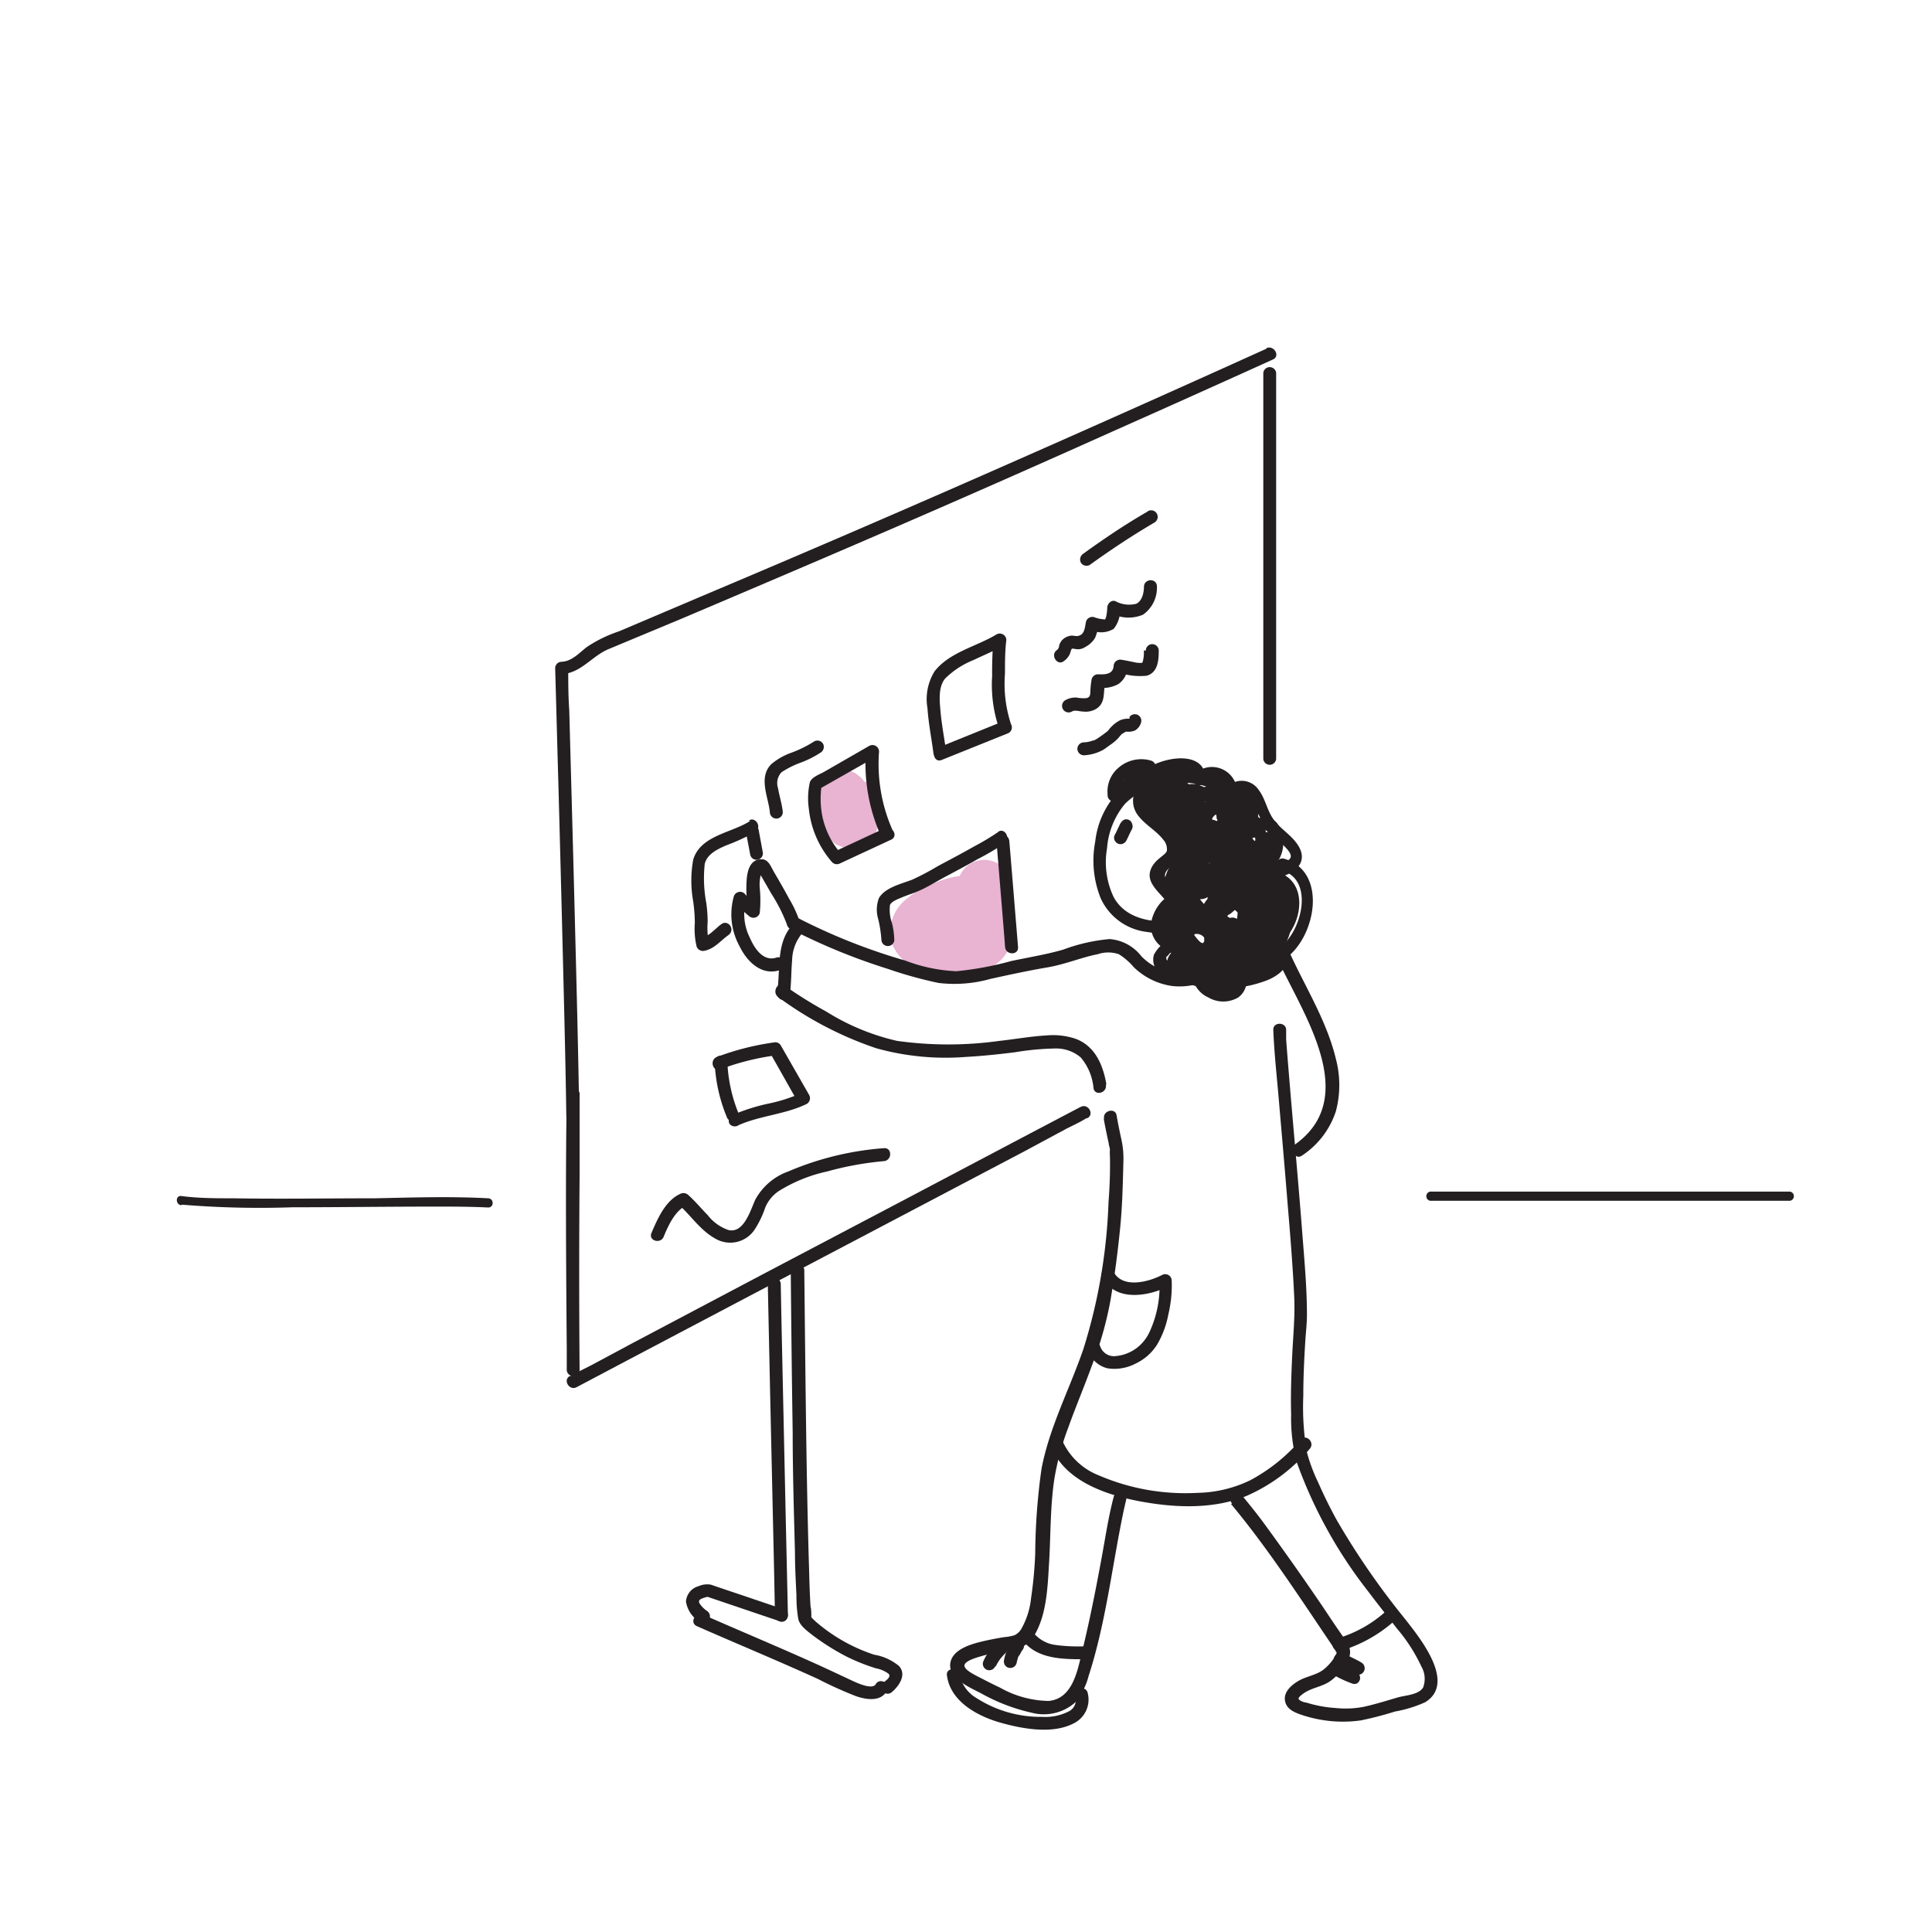 <?xml version="1.0" encoding="UTF-8"?> <svg xmlns="http://www.w3.org/2000/svg" id="Layer_1" data-name="Layer 1" viewBox="0 0 170 170"><defs><style> .cls-1 { fill: #231f20; } .cls-2 { fill: #e9b3d2; } </style></defs><path class="cls-1" d="M16,106a83.65,83.65,0,0,0,9.76.23c4.16,0,8.32-.06,12.48-.06,1.57,0,3.15,0,4.72.08.52,0,.52-.78,0-.81-3.31-.18-6.64-.07-10,0-4.14,0-8.28.07-12.43,0-1.52,0-3.07,0-4.58-.2-.52-.06-.52.75,0,.81Z"></path><path class="cls-1" d="M125.85,105.66H157.5a.41.41,0,0,0,0-.81H125.85a.41.41,0,0,0,0,.81Z"></path><g><path class="cls-2" d="M77.21,70.78a2.72,2.72,0,0,0-.7-1.69,1.88,1.88,0,0,0-.49-.36,2,2,0,0,0-.48-.48,1.85,1.85,0,0,0-.82-.43,2.73,2.73,0,0,0-1.84.24l-.48.38a2.35,2.35,0,0,0-.62,1l-.08.64A2.46,2.46,0,0,0,72,71.34a6.44,6.44,0,0,1,.42.72.43.43,0,0,1,0,0c0,.28.07.56.12.84a1.87,1.87,0,0,0,.43.81,1.82,1.82,0,0,0,.67.62l.57.24a1.74,1.74,0,0,0,1,0,1.17,1.17,0,0,0,.6-.16,1.85,1.85,0,0,0,.77-.49l.38-.49a2.4,2.4,0,0,0,.32-1.21,4.41,4.41,0,0,0-.08-1C77.19,71.17,77.2,71,77.21,70.78Z"></path><path class="cls-2" d="M89.22,80.06c-.07-.68-.17-1.35-.21-2a2.5,2.5,0,0,0-.7-1.7,2.46,2.46,0,0,0-1.69-.7,2.42,2.42,0,0,0-1.69.7,2.75,2.75,0,0,0-.49.73,3.09,3.09,0,0,0-.52.07,10.5,10.5,0,0,0-1.75.56,7.82,7.82,0,0,0-2.67,1.61,3.7,3.7,0,0,0-1.06,3.56A3.85,3.85,0,0,0,81,85.33a8.58,8.58,0,0,0,2.24.4,10,10,0,0,0,1.89,0,4.76,4.76,0,0,0,2.91-1.22,4.06,4.06,0,0,0,1.11-2.15A8.74,8.74,0,0,0,89.22,80.06Z"></path></g><path class="cls-1" d="M106.9,80c-2.51,1.31-7.31,1.9-8.91-1.07a7.19,7.19,0,0,1-.58-4.29A6.91,6.91,0,0,1,99,70.72a7.25,7.25,0,0,1,4.22-2c.72-.12.41-1.22-.3-1.09a8.44,8.44,0,0,0-4.48,2,7.57,7.57,0,0,0-2.07,4.43,8.9,8.9,0,0,0,.49,5A5.12,5.12,0,0,0,100.9,82,10.82,10.82,0,0,0,107.47,81c.65-.34.08-1.32-.57-1Z"></path><path class="cls-1" d="M103.35,68.93a6.06,6.06,0,0,1,4.21,1,6.94,6.94,0,0,1,2.16,3.39c.23.69,1.33.39,1.09-.3a8.13,8.13,0,0,0-2.62-4,7.06,7.06,0,0,0-4.84-1.18c-.72.06-.73,1.19,0,1.14Z"></path><path class="cls-1" d="M97.35,95.4c-.29-1.7-1-3.37-2.72-4a6.28,6.28,0,0,0-2.55-.29c-1.39.08-2.76.33-4.14.48a32.54,32.54,0,0,1-9,0A20.16,20.16,0,0,1,72.69,89a36.89,36.89,0,0,1-3.64-2.27c-.6-.43-1.16.56-.58,1a31.39,31.39,0,0,0,8.64,4.51A22.76,22.76,0,0,0,85,93c1.44-.08,2.88-.23,4.31-.41a24,24,0,0,1,3.48-.33,3.34,3.34,0,0,1,2.31.79,4.83,4.83,0,0,1,1.12,2.7c.12.72,1.21.42,1.09-.3Z"></path><path class="cls-1" d="M70.36,81.07a10.05,10.05,0,0,0-.93-2c-.42-.79-.87-1.56-1.32-2.33-.26-.45-.5-1.16-1.11-1.13-1,0-1.24,1-1.3,1.81a10.87,10.87,0,0,0,0,1.51c0,.22,0,.43,0,.65v.31a.52.52,0,0,1,0,.15l1-.25a9.24,9.24,0,0,1-1.18-1.16.58.58,0,0,0-.95.25,5.82,5.82,0,0,0,.52,4.41c.65,1.34,1.94,2.6,3.54,2.07.69-.23.39-1.33-.31-1.1-1.14.38-1.92-.78-2.32-1.71a4.61,4.61,0,0,1-.34-3.37l-.94.25a8.7,8.7,0,0,0,1.18,1.17.58.58,0,0,0,.95-.25,11.08,11.08,0,0,0,0-2.23,3.65,3.65,0,0,1,.08-1.09.7.7,0,0,1,.06-.19c0,.08.11-.16,0-.06,0-.07,0,0,.13,0l-.49-.29c.41.7.82,1.4,1.22,2.11a14.64,14.64,0,0,1,1.4,2.76.57.57,0,0,0,1.1-.3Z"></path><path class="cls-1" d="M108.32,132.34c3.33,4,6.2,8.47,9.14,12.8.05.08.16.41.15.18a.27.27,0,0,1,0,.12,1.35,1.35,0,0,1-.2.42,4.63,4.63,0,0,1-.89,1c-.64.54-1.59.63-2.31,1.07s-1.37,1.09-1.09,1.92c.2.61.91.88,1.46,1.06a11.35,11.35,0,0,0,5.17.47,30.72,30.72,0,0,0,3-.78,11.09,11.09,0,0,0,2.66-.82c2.77-1.71-.51-5.7-1.79-7.34a67.27,67.27,0,0,1-6-8.69c-.6-1.09-1.15-2.21-1.65-3.35a14.76,14.76,0,0,1-1-2.72,24,24,0,0,1-.29-4.86c0-1.63.08-3.26.18-4.89.05-.75.14-1.5.14-2.25,0-2.3-.21-4.62-.39-6.92-.44-5.77-1-11.52-1.44-17.29,0-.28,0-.56,0-.84,0-.73-1.17-.73-1.13,0,.08,2,.29,3.9.46,5.85.27,3.15.55,6.3.8,9.45.23,2.72.45,5.44.58,8.17.08,1.76-.1,3.48-.18,5.23s-.14,3.43-.09,5.14a14.94,14.94,0,0,0,.5,4.21,40.61,40.61,0,0,0,6.27,11.34c.82,1.1,1.68,2.16,2.51,3.24a14.9,14.9,0,0,1,2.18,3.38,2.16,2.16,0,0,1,.15,1.85c-.4.64-1.54.68-2.19.86-1,.29-2,.61-3.06.84a8.39,8.39,0,0,1-2.45.1,10.87,10.87,0,0,1-2.58-.48c-.16,0-.56-.14-.66-.3s0,0,0-.09.29-.33.43-.42c.74-.52,1.69-.58,2.4-1.12a5.08,5.08,0,0,0,1.52-1.83c.43-.92-.05-1.44-.57-2.21-.71-1-1.41-2.1-2.13-3.14-1.47-2.16-3-4.31-4.52-6.4-.72-1-1.45-1.89-2.2-2.81-.46-.56-1.26.25-.8.81Z"></path><path class="cls-1" d="M97.12,98.45c.13.72.28,1.44.44,2.16,0,.14.07.29.09.43a.88.88,0,0,1,0,.29c.06,1.47,0,3-.11,4.46a48.56,48.56,0,0,1-2.22,12.94c-1.2,3.49-3,6.9-3.68,10.54a56.21,56.21,0,0,0-.55,7.45,35.91,35.91,0,0,1-.36,3.87,6.93,6.93,0,0,1-.88,2.77,1.42,1.42,0,0,1-.59.53,4.21,4.21,0,0,1-.86.16c-.53.08-1,.17-1.57.29-1.05.24-3,.66-3.21,2s1.75,2.16,2.71,2.66a16.4,16.4,0,0,0,4.47,1.71,4.17,4.17,0,0,0,3.81-.91,6,6,0,0,0,1.18-2.33c1.53-4.72,2.07-9.73,3.09-14.57.07-.31.14-.63.22-.94a.57.57,0,0,0-1.09-.3c-.5,1.87-.77,3.81-1.13,5.71-.48,2.6-1,5.21-1.62,7.77-.42,1.69-.8,4.34-3,4.53A9,9,0,0,1,88,148.5c-.69-.32-1.37-.68-2-1-.27-.15-1.23-.6-1.13-1s1.21-.69,1.55-.79a18.11,18.11,0,0,1,2.73-.56,2.51,2.51,0,0,0,1.89-1.3c1.1-1.87,1.15-4.4,1.28-6.5.14-2.43.09-4.9.47-7.31A23.73,23.73,0,0,1,94,125.61c.66-1.84,1.42-3.64,2.09-5.48a31.14,31.14,0,0,0,1.63-5.75c.36-2.11.64-4.25.85-6.39.19-1.92.23-3.85.28-5.79a7.74,7.74,0,0,0-.19-2c-.15-.68-.29-1.38-.41-2.07s-1.23-.41-1.1.3Z"></path><path class="cls-1" d="M110.65,81.73a8.85,8.85,0,0,0-3,2.17,6.13,6.13,0,0,1-3.69,1.76,5,5,0,0,1-3.53-1.52,3.91,3.91,0,0,0-2.8-1.51,15.58,15.58,0,0,0-4.08.93c-1.49.43-3,.67-4.56,1a28.53,28.53,0,0,1-4.83.9,14.3,14.3,0,0,1-4.51-.94,52.29,52.29,0,0,1-9.53-3.79c-.65-.34-1.22.64-.58,1a53.79,53.79,0,0,0,8.54,3.51,37,37,0,0,0,4.5,1.25,11.69,11.69,0,0,0,4.59-.36c1.65-.36,3.3-.72,4.95-1s3-.88,4.48-1.17a2.89,2.89,0,0,1,1.84,0,5.41,5.41,0,0,1,1.31,1.13,6.07,6.07,0,0,0,3.38,1.67,5.85,5.85,0,0,0,4.22-1.17A17.23,17.23,0,0,0,109,84.18,5.31,5.31,0,0,1,111,82.82a.57.57,0,0,0-.3-1.09Z"></path><path class="cls-1" d="M98.64,72.36c-.2.35-.34.72-.53,1.07a.54.54,0,0,0-.06.43.6.6,0,0,0,.26.34.56.56,0,0,0,.44.06.63.63,0,0,0,.34-.26c.19-.35.33-.72.53-1.07a.58.58,0,0,0,0-.43.52.52,0,0,0-.26-.34A.55.55,0,0,0,99,72.1a.6.6,0,0,0-.34.26Z"></path><path class="cls-1" d="M111.44,30.68Q99,36.31,86.53,41.79t-25,10.76l-7.06,3a11.78,11.78,0,0,0-2.83,1.38c-.68.52-1.31,1.26-2.22,1.3a.57.57,0,0,0-.57.56c.1,3.48.19,6.95.29,10.43q.27,10,.51,19.93c.07,3,.14,6,.18,9a.57.57,0,0,0,1.14,0c-.09-5.92-.25-11.85-.4-17.78s-.32-11.92-.48-17.88C50,61.22,50,60,50,58.74l-.56.57c1.67-.07,2.64-1.58,4.1-2.19l6.38-2.66Q66.2,51.8,72.5,49.1,85.21,43.66,97.82,38q7.11-3.16,14.19-6.37c.67-.3.09-1.28-.57-1Z"></path><path class="cls-1" d="M49.87,96.21c-.12,7.49-.06,15,0,22.48l0,1.9a.57.57,0,0,0,1.13,0Q50.93,112,51,103.38c0-2.39,0-4.78,0-7.17a.57.57,0,0,0-1.13,0Z"></path><path class="cls-1" d="M111.16,32.8v34a.57.57,0,0,0,1.13,0V32.8a.57.57,0,0,0-1.13,0Z"></path><path class="cls-1" d="M95.08,97.4l-4.47,2.35L79.9,105.4l-13,6.84L55.7,118.16l-3.73,2c-.57.3-1.19.57-1.74.91l-.08,0c-.65.34-.07,1.32.57,1l4.46-2.36,10.72-5.65,13-6.84,11.23-5.91,3.72-2c.58-.3,1.2-.57,1.75-.92l.08,0c.64-.34.07-1.32-.57-1Z"></path><path class="cls-1" d="M67.56,113l.21,9.83.35,15.68.07,3.61a.57.57,0,0,0,1.14,0l-.22-9.84-.34-15.67L68.7,113a.57.57,0,0,0-1.14,0Z"></path><path class="cls-1" d="M77.07,148.18c-.33.59-1.87-.2-2.29-.39-1.18-.55-2.36-1.11-3.55-1.64-3.11-1.39-6.24-2.7-9.35-4.07-.67-.3-1.24.68-.58,1,3.56,1.57,7.15,3.05,10.68,4.66a35.08,35.08,0,0,0,3.37,1.52c.91.3,2.14.5,2.7-.48.35-.64-.62-1.21-1-.58Z"></path><path class="cls-1" d="M65.66,73.34l.36,1.9a.58.58,0,0,0,.7.4.58.58,0,0,0,.39-.7L66.75,73a.56.56,0,0,0-.69-.39.57.57,0,0,0-.4.69Z"></path><path class="cls-1" d="M66,72.24c-1.59,1.05-4.35,1.25-5,3.39a10.29,10.29,0,0,0,0,3.71,14.55,14.55,0,0,1,.14,1.86,6.78,6.78,0,0,0,.15,2.06.58.58,0,0,0,.69.4c.88-.17,1.4-.87,2.09-1.36s0-1.4-.57-1-1.09,1.1-1.82,1.24l.7.4a6.32,6.32,0,0,1-.11-1.84,12.64,12.64,0,0,0-.12-1.63,11.71,11.71,0,0,1-.14-3.44c.19-.88,1.15-1.32,1.88-1.64a17.78,17.78,0,0,0,2.58-1.19c.6-.41,0-1.39-.57-1Z"></path><path class="cls-1" d="M83.28,66.33c-.16-1.24-.41-2.46-.52-3.71-.08-.92-.23-2.17.42-2.93a7.48,7.48,0,0,1,2.48-1.61c.87-.42,1.78-.78,2.61-1.28l-.86-.49c-.09,1.06-.12,2.12-.11,3.18a11.84,11.84,0,0,0,.68,4.8l.34-.84-5.76,2.33c-.67.27-.38,1.37.3,1.09l5.77-2.32a.57.57,0,0,0,.33-.83,11.38,11.38,0,0,1-.53-4.46c0-1,0-2,.12-2.95a.58.58,0,0,0-.86-.49c-1.76,1.07-4.11,1.55-5.44,3.23a4.62,4.62,0,0,0-.64,3.26c.09,1.35.36,2.68.53,4C82.23,67,83.37,67.05,83.28,66.33Z"></path><path class="cls-1" d="M78.57,73.12a14.38,14.38,0,0,1-1.22-7,.58.58,0,0,0-.86-.49l-4,2.3c-.38.21-1.09.46-1.23.91a6.47,6.47,0,0,0-.09,2.32,8.46,8.46,0,0,0,2.06,4.72.59.59,0,0,0,.69.09l4.5-2.09c.66-.31.08-1.29-.58-1L73.29,75l.69.09A7.18,7.18,0,0,1,72.24,71a8.42,8.42,0,0,1,0-1.42,4.11,4.11,0,0,1,.07-.47l-.26.34,5-2.84-.86-.49a15.57,15.57,0,0,0,1.38,7.56C77.91,74.35,78.89,73.78,78.57,73.12Z"></path><path class="cls-1" d="M71.67,65.22a10.34,10.34,0,0,1-2,1,5.68,5.68,0,0,0-1.78,1c-1.2,1.16-.27,2.94-.15,4.24a.58.58,0,0,0,.57.57.57.57,0,0,0,.57-.57c-.07-.72-.3-1.4-.42-2.11a1.39,1.39,0,0,1,.31-1.4,7.91,7.91,0,0,1,1.62-.82,8.85,8.85,0,0,0,1.82-.91.59.59,0,0,0,.21-.78.58.58,0,0,0-.78-.2Z"></path><path class="cls-1" d="M101,45c-2,1.15-3.85,2.4-5.69,3.73a.6.6,0,0,0-.2.78.58.58,0,0,0,.78.2c1.84-1.33,3.73-2.58,5.69-3.73a.57.57,0,0,0-.58-1Z"></path><path class="cls-1" d="M100.66,51.6c0,.54-.15,1.28-.69,1.53a2.53,2.53,0,0,1-1.82-.23c-.37-.14-.7.22-.72.55a3.81,3.81,0,0,1-.07.67,1.32,1.32,0,0,1-.08.3s-.07.11,0,.07,0,0,0,0a.41.41,0,0,1-.2,0,2.88,2.88,0,0,1-.82-.19.58.58,0,0,0-.7.4c-.12.56-.11,1.19-.78,1.27-.24,0-.46-.09-.72,0a1.3,1.3,0,0,0-.57.32,1.2,1.2,0,0,0-.29.5c0,.13-.07.32-.2.41-.6.41,0,1.39.57,1a1.55,1.55,0,0,0,.53-.58c.09-.17.12-.39.21-.55-.09.15,0,0,.06,0l.42.06a1.17,1.17,0,0,0,.72-.21,2.12,2.12,0,0,0,.85-.8,4.15,4.15,0,0,0,.29-1.1l-.69.4A2.12,2.12,0,0,0,98,55.33a2.68,2.68,0,0,0,.56-1.88l-.71.55a3.27,3.27,0,0,0,2.72.09,2.89,2.89,0,0,0,1.23-2.49c0-.73-1.09-.72-1.14,0Z"></path><path class="cls-1" d="M100.65,57.23a3.11,3.11,0,0,1-.1,1s-.13.2,0,.1c-.07.08.07,0,0,0l-.1,0a2.32,2.32,0,0,1-.69-.07c-.35-.07-.7-.15-1.05-.2a.58.58,0,0,0-.72.55c-.06.74-.78.75-1.38.72a.59.59,0,0,0-.55.42,7.35,7.35,0,0,0-.12,1.15c0,.26-.06.47-.34.53a3.11,3.11,0,0,1-.86-.05,1.84,1.84,0,0,0-1,.23.57.57,0,0,0,.58,1c.27-.17.65,0,1,0a1.81,1.81,0,0,0,1.16-.25c.83-.55.57-1.43.77-2.26l-.55.42a2.9,2.9,0,0,0,1.71-.33,1.9,1.9,0,0,0,.81-1.53l-.72.54a5.91,5.91,0,0,0,2.39.26c1-.27,1.07-1.37,1.07-2.21a.57.57,0,0,0-1.14,0Z"></path><path class="cls-1" d="M99.39,63.1l0,.14s0,0,0,0,0,0,0,0,.07-.06,0,0l.07,0c-.06,0,0,0,0,0h-.12a1.84,1.84,0,0,0-.77.13,3,3,0,0,0-1.12,1l.21-.2a12.33,12.33,0,0,1-1.14.84l-.25.14c-.14.07.09,0-.06,0l-.16.05a2.38,2.38,0,0,1-.68.12.58.58,0,0,0-.57.57.58.58,0,0,0,.57.57,3.91,3.91,0,0,0,1.7-.48c.2-.12.39-.27.58-.41a4,4,0,0,0,.8-.68l.07-.09h0l.09-.11a.6.6,0,0,0,.08-.08c.05,0,0,0,0,0l.07-.05.3-.18c.06,0,.06,0,0,0l.09,0c-.09,0,0,0,0,0a1.54,1.54,0,0,0,.71-.1,1.16,1.16,0,0,0,.56-.77.57.57,0,0,0-1.09-.31Z"></path><path class="cls-1" d="M87.68,74l.67,8.16.09,1.18c.06.72,1.2.73,1.14,0l-.67-8.17L88.81,74c-.06-.72-1.19-.73-1.13,0Z"></path><path class="cls-1" d="M87.82,73.22a22.79,22.79,0,0,1-2.18,1.3c-1,.57-2.06,1.13-3.1,1.68a22,22,0,0,1-2.29,1.21c-.92.36-2.37.68-2.91,1.61a2.86,2.86,0,0,0-.07,1.83,11,11,0,0,1,.29,1.9.57.57,0,0,0,1.13,0,6.8,6.8,0,0,0-.21-1.55,3.47,3.47,0,0,1-.17-1.56c.13-.34.76-.55,1.06-.68.47-.2,1-.36,1.43-.55.78-.33,1.52-.8,2.26-1.2,1-.53,2-1.06,2.94-1.6a22,22,0,0,0,2.39-1.41c.58-.43,0-1.42-.57-1Z"></path><path class="cls-1" d="M69.58,111.65q.06,7.23.17,14.45c0,3.5.11,7,.2,10.48,0,1.27.07,2.53.13,3.79a12,12,0,0,0,.16,2.08c.13.58.71,1,1.15,1.35a20.7,20.7,0,0,0,3.17,2,17.62,17.62,0,0,0,2.52,1,2.63,2.63,0,0,1,1.12.49c.23.29-.27.6-.52.8-.56.48.25,1.27.8.8s1.35-1.48.63-2.29a4.6,4.6,0,0,0-2.19-1,15,15,0,0,1-5-2.79,5.49,5.49,0,0,1-.43-.4c-.11-.1-.19-.23-.1-.08,0-.09,0-.21,0-.09,0-.3,0-.59-.07-.89-.07-1.11-.1-2.22-.13-3.33-.21-6.88-.28-13.76-.36-20.63l-.06-5.67a.57.57,0,0,0-1.13,0Z"></path><path class="cls-1" d="M68.91,141.59,65.4,140.4l-2.26-.76-.58-.2a1.86,1.86,0,0,0-1.09.13,1.5,1.5,0,0,0-1.11,1.36,2.53,2.53,0,0,0,1.25,1.8.57.57,0,1,0,.57-1,2.43,2.43,0,0,1-.56-.55.78.78,0,0,1-.11-.2c0-.07,0-.12,0-.09s0-.12.19-.2a2.31,2.31,0,0,1,.78-.21h-.3l5.64,1.91.81.27c.69.24,1-.86.3-1.09Z"></path><path class="cls-1" d="M62.88,93.34a14.14,14.14,0,0,0,1.06,4.92.58.58,0,0,0,.69.4A.57.57,0,0,0,65,98a13.36,13.36,0,0,1-1-4.62.57.57,0,0,0-1.13,0Z"></path><path class="cls-1" d="M63.39,94.09a21.8,21.8,0,0,1,4.83-1.22l-.49-.28L70.22,97l.2-.78a14,14,0,0,1-2.91.91,17.4,17.4,0,0,0-3.1,1,.56.56,0,0,0-.21.77A.59.59,0,0,0,65,99c1.93-.85,4.11-.94,6-1.87a.59.59,0,0,0,.2-.78L68.71,92a.56.56,0,0,0-.49-.29A23.2,23.2,0,0,0,63.09,93c-.68.25-.39,1.35.3,1.09Z"></path><path class="cls-1" d="M58.39,108.84c.41-1,1-2.3,2-2.77l-.68-.09c1.1,1,1.93,2.29,3.22,3a2.58,2.58,0,0,0,3.5-.83,8.56,8.56,0,0,0,.9-1.88,3.22,3.22,0,0,1,1.25-1.5,13.47,13.47,0,0,1,4.2-1.69,27.93,27.93,0,0,1,5-.91c.73-.07.73-1.2,0-1.14a26.31,26.31,0,0,0-8.42,2.05,5.34,5.34,0,0,0-2.9,2.48c-.43.93-1,3-2.37,2.67a3.91,3.91,0,0,1-1.81-1.3c-.58-.59-1.11-1.24-1.73-1.79a.61.61,0,0,0-.69-.09c-1.32.6-2,2.19-2.54,3.45-.28.68.82,1,1.09.3Z"></path><path class="cls-1" d="M92.46,127.23c1.14,2.92,4.47,4.17,7.32,4.77,3.19.66,6.82.89,9.9-.37a15.37,15.37,0,0,0,5.57-4.15c.48-.54-.32-1.35-.8-.8a15.33,15.33,0,0,1-4.44,3.57,11.12,11.12,0,0,1-4.66,1.11,19.29,19.29,0,0,1-8.69-1.55,5.85,5.85,0,0,1-3.11-2.88c-.26-.67-1.36-.38-1.09.3Z"></path><path class="cls-1" d="M100.2,69.09a2.12,2.12,0,0,0,0,2.74c.62.78,1.55,1.27,2.16,2.06a1.23,1.23,0,0,1,.31,1c-.09.23-.44.44-.62.61a2.8,2.8,0,0,0-.64.69c-.85,1.41.68,2.3,1.34,3.3l.09-.69a3.67,3.67,0,0,0-1.55,2.38,2.29,2.29,0,0,0,1,2.19c.35.25.73.44,1.08.69.12.09.35.37.33.2a2.12,2.12,0,0,1-.17.54,1.37,1.37,0,0,0,.71,1.61,6.63,6.63,0,0,0,3.41.57,11,11,0,0,0,3.89-.74c1-.42,2.08-1.24,1.72-2.47l-.26.64c2.75-1.79,3.92-7.71,0-8.85a.57.57,0,0,0-.72.54v.41a.56.56,0,0,0,.72.54c1.2-.41,2-1.33,1.28-2.57-.55-.94-1.52-1.46-2.16-2.3s-.75-1.87-1.37-2.68a1.8,1.8,0,0,0-2.89-.13l1,.4a2.22,2.22,0,0,0-3.8-1.62l1,.4c.08-3.23-6-1.63-6.51.66-.15.71.94,1,1.09.3.25-1.17,4.32-2.5,4.28-1a.57.57,0,0,0,1,.4,1.07,1.07,0,0,1,1.86.82.57.57,0,0,0,1,.4c.25-.23.55-.48.89-.3a2,2,0,0,1,.61.82,21.59,21.59,0,0,0,1,2.06,15.39,15.39,0,0,0,1.66,1.67c.21.23.63.61.64.95s-.46.49-.75.59l.72.55v-.41l-.72.55c2.89.84,1.66,5.53-.27,6.78a.61.61,0,0,0-.26.64c.17.55-.54.92-1.06,1.14a9.49,9.49,0,0,1-3.08.62,7.31,7.31,0,0,1-2.87-.25c-.36-.13-.6-.21-.49-.61.19-.69.25-1.11-.35-1.61s-1.43-.7-1.74-1.31c-.5-1,.4-1.9,1.1-2.44a.56.56,0,0,0,.09-.69c-.36-.55-.94-.92-1.27-1.47s.08-.89.49-1.24a2,2,0,0,0,.85-1.27,2.2,2.2,0,0,0-.26-1.31,8.05,8.05,0,0,0-2-2c-.69-.63-1-1.16-.42-2,.44-.59-.55-1.15-1-.57Z"></path><path class="cls-1" d="M101.15,66.89a3.05,3.05,0,0,0-2.69.63,2.74,2.74,0,0,0-1,2.39.56.56,0,0,0,1,.4c.43-.38.82-.8,1.24-1.2.19-.19.39-.37.6-.55l.16-.13s0,0,0,0l.08-.06.38-.25-.57-1a11.56,11.56,0,0,1-1.09.6l.57,1a2.21,2.21,0,0,1,.34-.18s.21-.1.09-.05l.15-.06.67-.25a.59.59,0,0,0,.4-.7.57.57,0,0,0-.7-.39,9.65,9.65,0,0,0-1.52.65.57.57,0,0,0-.2.77.58.58,0,0,0,.77.21,10.43,10.43,0,0,0,1.09-.6.57.57,0,0,0,.21-.77.58.58,0,0,0-.78-.21,19.51,19.51,0,0,0-2.69,2.37l1,.4a2.83,2.83,0,0,1,0-.29s0-.08,0-.12v-.08q0-.09,0,0s0-.19,0-.23,0-.08,0-.13l0,0v0a.7.7,0,0,1,.11-.23.77.77,0,0,1,.14-.21c0,.07-.06.08,0,0l0,0,.09-.1.19-.17c.1-.09-.07,0,0,0l.09-.06.24-.14.11-.05c.11,0-.1,0,0,0L100,68l.12,0,.08,0c.06,0,0,0,0,0s.18,0,.24,0h.29c.14,0-.13,0,0,0l.17,0a.57.57,0,1,0,.3-1.09Z"></path><path class="cls-1" d="M101.3,68.43c-1,1.74-.19,5.53,2.36,5.2s-.6-3.77-1.08-4.6a.57.57,0,0,0-1.06.28A4.46,4.46,0,0,0,102.58,72c.51.68,1.3,1.44,2.23,1.26,2.14-.42.91-3.16-.06-4.11a2.26,2.26,0,0,0-2.19-.68,1.09,1.09,0,0,0-.61,1.49,5.79,5.79,0,0,0,1.25,2,7,7,0,0,0,1.72,1.54,2.64,2.64,0,0,0,2.54.15,1.7,1.7,0,0,0,.59-1.94,3.92,3.92,0,0,0-1.6-2.15c-.68-.48-1.78-.91-2.46-.19a2.16,2.16,0,0,0,0,2.38,3,3,0,0,0,2.57,1.82,2,2,0,0,0,1.93-1.61,2.4,2.4,0,0,0-1.26-2.52A1.6,1.6,0,0,0,105,70a2.89,2.89,0,0,0,.13,2.79,2.79,2.79,0,0,0,2.71,1.32A1.51,1.51,0,0,0,109.17,72a.58.58,0,0,0-.84-.34A2.1,2.1,0,0,0,108,75c.71.66,2.2,1.17,3,.39a2.44,2.44,0,0,0,.22-2.61,3.89,3.89,0,0,0-2.46-2.31,2.68,2.68,0,0,0-3.21,1,2.86,2.86,0,0,0,1.07,3.27,2.43,2.43,0,0,0,2.84.35c1-.76.72-2.37.09-3.28a3,3,0,0,0-3.43-1.31,2.56,2.56,0,0,0-1.3,2.81c.1,1,.5,2.27,1.55,2.58s2-.73,1.83-1.83a2,2,0,0,0-2.13-2,1.92,1.92,0,0,0-1.52,2.27A3.9,3.9,0,0,0,106,77.21c.54.39,1.43,1,2.1.53,1.16-.74,0-2.68-.77-3.27-1.65-1.32-3.12.83-2.82,2.43.22,1.14,1.23,2.16,2.42,1.5,1-.59.92-1.9.49-2.84s-1.43-2-2.55-1.48S103.6,76,103.75,77s.77,2.18,1.93,2.12,1.19-1.44,1-2.27a2.87,2.87,0,0,0-1.64-2.2,1.25,1.25,0,0,0-1.69.32c-.89,1.48,1.67,7.42,3.45,5.63a2.47,2.47,0,0,0,.3-2.62,2,2,0,0,0-2.53-.9c-2.46,1-1.61,4.1-.58,5.8.42.69,1.18,1.64,2.11,1.33,1.11-.36,1.21-1.88.85-2.79s-1.52-2-2.7-1.48a2.11,2.11,0,0,0-.72,3.09,4,4,0,0,0,2.88,2,.54.54,0,0,0,.49-.28A2.68,2.68,0,0,0,107,82a2,2,0,0,0-2-.81A1.55,1.55,0,0,0,103.9,83a3.73,3.73,0,0,0,1.79,2.52A5,5,0,0,0,109,86.6a1.8,1.8,0,0,0,1.59-2.1,4,4,0,0,0-1.62-2.94,1.5,1.5,0,0,0-2.08.45c-.67,1.22.52,3.07,1.62,3.6,2,1,2.66-2.07,2.45-3.46a4.37,4.37,0,0,0-1.57-3,2,2,0,0,0-2.86.62A2.38,2.38,0,0,0,107,82.9a1.59,1.59,0,0,0,2,.13,3.85,3.85,0,0,0,.82-4.15,2,2,0,0,0-3.47,0c-1.28,2.22,3.33,4.88,4.54,2.52a3.72,3.72,0,0,0,0-2.55,5.48,5.48,0,0,0-1.4-2.81c-1.28-1.09-2.29.59-2.23,1.77a2.08,2.08,0,0,0,.9,1.72,2.71,2.71,0,0,0,2.56-.13c1.72-.84,1.69-2.79.6-4.14a2.42,2.42,0,0,0-1.67-1c-.78,0-1.13.71-1.15,1.39,0,1,.49,2.14,1.69,1.86a4.22,4.22,0,0,0,2.41-2,3,3,0,0,0-.23-3.08c-.79-.91-2.13-.46-2.87.3-1.27,1.34.53,3,2,2.66a1.23,1.23,0,0,0,.7-1.78.59.59,0,0,0-.7-.4c-2.47.87-2.88,5.94,0,6.54a.59.59,0,0,0,.64-.26,2,2,0,0,0-.52-2.67,1.76,1.76,0,0,0-2.37.38A2.79,2.79,0,0,0,111,81.66a2,2,0,0,0,2.1-.68,2.42,2.42,0,0,0,0-2.54c-1.24-1.88-3.18,1-3.52,2.13a2.14,2.14,0,0,0,.92,2.76c1.49.68,2.2-1.38,1.89-2.49a.57.57,0,0,0-.69-.4c-1.24.42-2.27,1.66-1.64,3s1.88.81,2.36-.24a1.07,1.07,0,0,0,0-1.22.91.91,0,0,0-1.11,0,3.66,3.66,0,0,0-1.68,2c-.32,1.14.72,1.8,1.75,1.77s1.51-1,1.25-2c-.21-.78-.86-1.86-1.78-1.89-1.19,0-1.51,1.66-1.41,2.55a.93.93,0,0,0,1.08.93,2.47,2.47,0,0,0,1.3-1c.88-1.08,1.64-2.65,1-4a.55.55,0,0,0-.77-.2,2.24,2.24,0,0,0-.92,1.79,1,1,0,0,0,1.48.95,2.24,2.24,0,0,0,1-1.77,3.45,3.45,0,0,0-.12-2.06.57.57,0,0,0-.89-.11,2.49,2.49,0,0,0-.66,2,.57.57,0,0,0,1,.4,2.63,2.63,0,0,0,1-1.89,1.23,1.23,0,0,0-1-1.08,1.36,1.36,0,0,0-1.34.46,1.48,1.48,0,0,0,.13,1.71c.21.31.8.42,1,0a2.71,2.71,0,0,0-.47-2.8,3.92,3.92,0,0,1-.66-1.06c-.11-.44.3-.68.63-.89l-.83-.34a9,9,0,0,0,.85,3.4.57.57,0,0,0,1-.13,2.1,2.1,0,0,0-.15-1.73l-.64.84c1.75.7.54,3.64-.63,4.3l.85.49c-.14-2-1.15-4.15-3.28-4.6-1.57-.33-3.66.77-3.75,2.51a2.32,2.32,0,0,0,1.3,2.12,2.38,2.38,0,0,0,2.28-.35,3.22,3.22,0,0,0,1.37-2,1.73,1.73,0,0,0-.71-1.87c-1.26-.68-2.57,1.13-3.13,2a4.41,4.41,0,0,0-.75,1.72,2.07,2.07,0,0,0,1,2.26c1,.36,1.84-.5,2.18-1.32s.38-1.82-.37-2.25-1.59.61-1.88,1.28a2.15,2.15,0,0,0,.24,2.32,1.51,1.51,0,0,0,2.24-.13,4.29,4.29,0,0,0,1.08-3,7.53,7.53,0,0,0-2.94-5.83.57.57,0,0,0-.83.34c-.12.64-.08,1.48.7,1.65a1.63,1.63,0,0,0,1.62-1,.57.57,0,0,0-1-.57c-.77,1.14-1.47,3.06-.59,4.33a.56.56,0,0,0,.77.2c1.69-1.28,2.11-3.66,1.89-5.66-.12-1.13-1.14-4.82-2.87-3.34a.57.57,0,0,0,.25,1c.77.23.7.45.45,1.11a2.88,2.88,0,0,0-.25,1.66.58.58,0,0,0,.55.41.73.73,0,0,0,.63-.18s.08-.11.13-.17a.64.64,0,0,0,.06-.18l0,.07c.55-.49-.26-1.29-.8-.8-.14.12-.16.25-.25.4l.34-.26h-.08l.54.41c-.12-.65.46-1.31.49-2,0-.91-.7-1.35-1.48-1.59l.25,1c-.14,0-.16,0-.06,0a.65.65,0,0,1,.15.18,3.28,3.28,0,0,1,.22.37,7.12,7.12,0,0,1,.37.79,6,6,0,0,1,.31,2c0,1.33-.25,3-1.38,3.9l.78.21c-.63-.92,0-2.39.59-3.19l-1-.57c-.11.2-.29.3-.41.47l.11.06a1.72,1.72,0,0,0,0-.29l-.83.33c1.73,1.26,3.09,4.38,2,6.42-.15.28-.53,1-.93.87s-.27-.86-.16-1.13a3.48,3.48,0,0,1,.22-.43l.11-.17c.18-.12.17-.18,0-.2,0,.11,0,.34,0,.48,0,.37-.56,1.41-1,.91-.54-.67.15-1.73.53-2.31a6.87,6.87,0,0,1,.77-.94c.12-.12.54-.57.76-.52s.2.4.17.59a1.94,1.94,0,0,1-.74,1.19,1.49,1.49,0,0,1-1.21.42,1.14,1.14,0,0,1-.77-1.13c.13-1.15,1.72-1.64,2.65-1.32,1.42.47,2,2,2.12,3.41a.57.57,0,0,0,.85.49c2.14-1.2,3.06-5.29.36-6.38-.49-.19-.85.44-.64.84s.13.46,0,.85l1-.14a8.55,8.55,0,0,1-.74-3.13.57.57,0,0,0-.83-.34c-1,.62-1.54,1.52-.95,2.64.38.73,1.44,1.6,1,2.51h1a1.79,1.79,0,0,1-.2-.39s0-.14,0,0c0,0,.15-.06.21,0s.13,0,.11.1a2.1,2.1,0,0,1-.68,1l1,.4a1.38,1.38,0,0,1,.33-1.18l-.89-.11a3.09,3.09,0,0,1-.19,1.9c0,.09-.16.21-.17.3s0,0,0,0l.11.11a.11.11,0,0,1,0-.08c.17-.18.09-.58.35-.77l-.78-.2a2.49,2.49,0,0,1-.41,2,4.74,4.74,0,0,1-.64.9c-.08.09-.51.42-.52.44,0,.17,0-.08,0,0s.34.09.26.17,0-.29,0-.32a7.27,7.27,0,0,1,.26-1.07c0-.06,0,0,0,0s-.08-.06,0,0a1.92,1.92,0,0,1,.36.38,1.65,1.65,0,0,1,.35,1.16s0,.07-.19.08a1.19,1.19,0,0,1-.67-.15s0,0,0-.24a1.83,1.83,0,0,1,.32-.53,3.18,3.18,0,0,1,.55-.55,2.33,2.33,0,0,1,.36-.21c0,.07-.66-.34-.47-.41a2.24,2.24,0,0,0-.11.29c0,.09-.15.28-.24.31.08,0,.1.06,0,0-.47-.66.25-1.32.85-1.52l-.7-.4c.14.51-.27,1.81-.71.75a1.82,1.82,0,0,1,.15-1.23,4.23,4.23,0,0,1,.81-1.27A1.38,1.38,0,0,1,112,79c.08,0,.11,0,.09,0,.29.19.27,1,.11,1.26a.81.81,0,0,1-.84.3,1.67,1.67,0,0,1-1.5-1.78c.06-.49.41-1.3,1-1.11s.56.81.35,1.24l.64-.26c-1.69-.35-1.48-3.82,0-4.35l-.7-.39c0,.12.08.25.12.37s0,.12,0,0,0,0,0,0l-.21,0a1.13,1.13,0,0,1-.84-.48c0-.06,0-.07,0-.2a1.53,1.53,0,0,1,.92-.57c.66-.07.66,1,.59,1.46a2.56,2.56,0,0,1-1.2,1.54c-.14.1-.54.4-.74.33s-.17-.49-.17-.67a1.4,1.4,0,0,1,.08-.42c.06.09-.22,0,0,.07a2.3,2.3,0,0,1,.79.64c.56.73.78,1.74-.12,2.29s-1.8.58-2-.38a1.86,1.86,0,0,1,.12-.89s.1-.19.06-.12l.07-.08s0,0,0,0a3.1,3.1,0,0,1,.86,1.44,5.62,5.62,0,0,1,.43,2,1.72,1.72,0,0,1-.1.53.48.48,0,0,1-.16.21,1,1,0,0,1-.72.08A2.54,2.54,0,0,1,107.4,80c-.05-.07-.12-.28-.12-.26a.81.81,0,0,1,0-.22c0,.08,0-.06,0-.07a1.35,1.35,0,0,1,.89-.55c.3,0,.44.09.57.4a2.53,2.53,0,0,1,.14,1.25,2.9,2.9,0,0,1-.35,1.25c-.18.3-.36.44-.57.37-1.44-.45-.46-3,.82-2a3.7,3.7,0,0,1,.75,4c-.17.37-.3.47-.59.35a2.57,2.57,0,0,1-1.16-1.89c0-.1,0-.17.06-.19a.49.49,0,0,1,.38,0c.89.31,1.93,2.92.46,3a4.1,4.1,0,0,1-2.22-.79,3.27,3.27,0,0,1-1.39-1.46c-.11-.33-.19-.86.09-1a.83.83,0,0,1,.8.31,1.5,1.5,0,0,1,0,1.59l.49-.28a2.88,2.88,0,0,1-1.79-1.26c-.32-.48-.65-1.57.24-1.73.69-.12,1.15,1,1.16,1.5a.86.86,0,0,1-.23.69c-.07,0-.09,0,0,0s-.17-.07-.21-.11a3.8,3.8,0,0,1-1-1.55,5,5,0,0,1-.49-1.9,1.6,1.6,0,0,1,1-1.48.83.83,0,0,1,1.1.64,1.54,1.54,0,0,1-.07.85c0,.07,0,.08-.07.16s0,0,0,0,.11.06,0,0c.07.08,0,0-.07,0a.7.7,0,0,1-.13-.13,5.94,5.94,0,0,1-1.24-2.19,6.34,6.34,0,0,1-.31-1.21,4,4,0,0,1,0-.49c0,.11,0-.09,0-.12s0,0,0,0-.11,0,0,0a2.83,2.83,0,0,1,.42.17,1.84,1.84,0,0,1,.88,1.4,2.62,2.62,0,0,1,0,.74c0,.05-.09.15,0,.11s-.12,0-.2-.08c-.52-.29-.59-1.2-.56-1.72s.18-1.29.78-1a2.1,2.1,0,0,1,1,1.66c0,.65-.57.92-.87.26a1.6,1.6,0,0,1,.2-1.67,1.22,1.22,0,0,1,.23-.2.38.38,0,0,1,.21,0,1.82,1.82,0,0,1,.68.67,2.9,2.9,0,0,1,.35.84c0,.05,0,.16,0,.2s0,0,0,0,.09,0,.14-.11,0,0,0,0a2.69,2.69,0,0,1-1.82-2.69c0-.44.3-1,.86-.79.35.16.85,1.24.44,1.53s-.81-.6-.89-.88a2.76,2.76,0,0,1,0-1.9c.84-1.6,3.52.63,2.85,2-.23.48-.91.26-1.27.07a2.1,2.1,0,0,1-1.16-1.84c.09-.76,1.07-.85,1.67-.74a2.56,2.56,0,0,1,1.75,1.21,2.36,2.36,0,0,1,.43,1.58c-.1.52-.6.38-1,.22-.8-.32-1.34-1.28-.44-1.86l-.84-.34c.21.54-.14.68-.65.66a1.63,1.63,0,0,1-1.36-.78c-.25-.4-.54-2.11.37-1.92,1.22.25,1.2,2.36-.18,2.06a2.16,2.16,0,0,1-1.39-1.4c-.07-.18-.25-.74,0-.88s1.27.57,1.5.82a2.37,2.37,0,0,1,.66,1.26c.09,1-1.34.45-1.76.14a7.59,7.59,0,0,1-1.95-2.16,2.88,2.88,0,0,1-.24-.46.93.93,0,0,0-.06-.18c0-.08,0-.1,0-.07s-.12.07-.09.1a1,1,0,0,0,.17,0,1.4,1.4,0,0,1,.61.18c.37.23,1.88,2.26.93,2.42-.53.1-1.06-.71-1.3-1.08a3,3,0,0,1-.64-1.72l-1.06.29c.34.58.78,1.11,1.16,1.66a6.73,6.73,0,0,1,.59,1c0,.07.06.27.12.32s0,.08,0,0,.11-.11.1-.13-.35,0-.4,0a1,1,0,0,1-.4-.2,2.12,2.12,0,0,1-.58-1,3,3,0,0,1,.09-2.28.57.57,0,0,0-1-.58Z"></path><path class="cls-1" d="M104.29,73.47v.11l0-.15a6.48,6.48,0,0,1-.29.88l1.09.3a1.54,1.54,0,0,0,0-.3,1.24,1.24,0,0,0,0-.27.84.84,0,0,0-.17-.37,1.7,1.7,0,0,0-.19-.19l-.16-.16.09.11,0-.05a.63.63,0,0,0-.34-.26.56.56,0,0,0-.44.06.56.56,0,0,0-.26.34.54.54,0,0,0,.06.43,1.3,1.3,0,0,0,.26.31s.11.1.16.16L104,74.3a.41.41,0,0,1,0,.09l-.06-.14a.26.26,0,0,1,0,.11l0-.15a.6.6,0,0,1,0,.19l0-.16a.2.2,0,0,0,0,.07.61.61,0,0,0,0,.44.63.63,0,0,0,.34.26.61.61,0,0,0,.44-.06.6.6,0,0,0,.26-.34,3.8,3.8,0,0,0,.32-1.14.58.58,0,0,0-.57-.57.59.59,0,0,0-.4.17.6.6,0,0,0-.17.4Z"></path><path class="cls-1" d="M112.49,84.54c2.17,4.7,7.26,12,1.48,16.15-.58.42,0,1.4.58,1a7.43,7.43,0,0,0,3-3.92,9,9,0,0,0,0-4.58c-.78-3.27-2.6-6.18-4-9.2-.3-.66-1.28-.09-1,.57Z"></path><path class="cls-1" d="M97.05,112.45c1.11,2.13,4.07,1.62,5.82.7l-.85-.49a9.57,9.57,0,0,1-.83,4.45,3.7,3.7,0,0,1-1.22,1.54,3.6,3.6,0,0,1-1.76.67,1.28,1.28,0,0,1-1.41-.88.59.59,0,0,0-.7-.39.57.57,0,0,0-.4.69,2.44,2.44,0,0,0,1.75,1.66,4,4,0,0,0,2.46-.41,4.51,4.51,0,0,0,1.89-1.65,8.17,8.17,0,0,0,1-2.66,11,11,0,0,0,.3-3,.57.57,0,0,0-.85-.49c-1.2.62-3.48,1.22-4.27-.29-.34-.65-1.32-.08-1,.57Z"></path><path class="cls-1" d="M69.92,81.18c-1.69,1.63-1.22,4-1.53,6.09a.59.59,0,0,0,.4.7.58.58,0,0,0,.7-.4c.15-1,.12-2.06.21-3.08a3.81,3.81,0,0,1,1-2.5c.52-.51-.28-1.31-.81-.81Z"></path><path class="cls-1" d="M89.82,144.11C91.08,146,93.43,146,95.46,146a.57.57,0,0,0,0-1.14,14.94,14.94,0,0,1-2.61-.12,3,3,0,0,1-2-1.18c-.4-.6-1.38,0-1,.57Z"></path><path class="cls-1" d="M121.88,141.84a11,11,0,0,1-4.21,2.33.57.57,0,0,0-.39.7.56.56,0,0,0,.69.39,12.44,12.44,0,0,0,4.71-2.62.58.58,0,0,0,0-.8.59.59,0,0,0-.8,0Z"></path><path class="cls-1" d="M83.32,147.39C83.59,149.7,86,151,88,151.57s4.74,1.07,6.61,0a2.33,2.33,0,0,0,1.1-2.6c-.15-.71-1.24-.41-1.09.3a1.12,1.12,0,0,1-.58,1.32,4.55,4.55,0,0,1-2.33.48,10.45,10.45,0,0,1-5.78-1.65,3.14,3.14,0,0,1-1.48-2c-.08-.72-1.22-.73-1.13,0Z"></path><path class="cls-1" d="M103.58,75.55a2.89,2.89,0,0,0-1,1.5,2.33,2.33,0,0,0,0,1.9,1.58,1.58,0,0,0,2,.6c.67-.31.66-1.15.52-1.76a4.55,4.55,0,0,0-.89-1.85.58.58,0,0,0-.89.11,3.23,3.23,0,0,0,.19,3.86.57.57,0,0,0,.8-.8l-.12-.14c.08.09,0,0,0,0l0-.08-.09-.16c0-.07,0,.12,0,0l0-.09c0-.13-.06-.25-.09-.38s0,.09,0,0v-.1a1.48,1.48,0,0,1,0-.21,1.15,1.15,0,0,1,0-.19s0-.21,0-.09c0-.14.05-.27.09-.4l.06-.2a.36.36,0,0,0,0-.09s0,.07,0,0a2.37,2.37,0,0,1,.19-.35l-.89.11c.08.09-.09-.13,0,0l.07.11c.06.1.12.2.17.3l.15.32c.06.11,0-.12,0,0l0,.07c0,.07,0,.14.07.21a2.68,2.68,0,0,1,.1.35c0,.06,0,.12,0,.18s0-.15,0,0,0,.08,0,.12v.14c0,.15,0-.12,0,0a.25.25,0,0,0,0,.07c0,.1.06-.1,0,0a.08.08,0,0,0,0,0c0,.08.11-.11,0,0s.12-.06,0,0,.14,0,0,0l0,0c-.12,0,0,0,0,0h-.17c-.16,0,.06,0,0,0l-.16,0c-.11,0,.11.07,0,0l0,0-.07,0s.11.1,0,0,0,0,0,0,0,.09,0,0a.67.67,0,0,0-.06-.12s0,.14,0,0a.19.19,0,0,1,0-.07.64.64,0,0,1,0-.07c0-.11,0,0,0,0s0-.16,0-.18a.76.76,0,0,1,0-.15.31.31,0,0,1,0-.1s0,.14,0,0,.05-.25.09-.37a1.46,1.46,0,0,1,.07-.19l0-.09c-.08.14,0,.05,0,0a3.35,3.35,0,0,1,.2-.37l.1-.14c.06-.1-.09.1,0,0l.06-.06a.57.57,0,0,1,.11-.11l.05,0c-.09.11-.09.06,0,0a.57.57,0,0,0,.2-.77.58.58,0,0,0-.78-.21Z"></path><path class="cls-1" d="M104.31,79.45a5.37,5.37,0,0,0-1.89,1.1,2.35,2.35,0,0,0-.65,1,1.75,1.75,0,0,0,.14,1.27,1.52,1.52,0,0,0,.58.72.88.88,0,0,0,1-.13,1.73,1.73,0,0,0,.42-.58,5.29,5.29,0,0,0,.31-.87,6.08,6.08,0,0,0,.16-1,2.38,2.38,0,0,0-.07-.84.57.57,0,0,0-.83-.34,2,2,0,0,0-1.21,1.66,1.89,1.89,0,0,0,1.06,1.46,4,4,0,0,0,1.07.39.58.58,0,0,0,.7-.4.56.56,0,0,0-.4-.69,4.5,4.5,0,0,1-.49-.14s-.09,0-.13,0l0,0,0,0-.2-.11-.19-.12c-.13-.09.06.06,0,0l-.07-.06-.14-.15c-.06-.07.08.13,0,0a.56.56,0,0,1,0-.08s0,0,0-.06,0,.12,0,.06a.43.43,0,0,1,0,0,.64.64,0,0,1,0-.07c0-.08,0,.17,0,0v-.07c0-.09,0,.16,0,0a.24.24,0,0,0,0-.08c0-.13-.05.1,0,0l0-.07,0-.06s0,0,0,0,.11-.12.17-.17l.09-.08c.08-.07-.09.06,0,0l.3-.19-.83-.34a.43.43,0,0,1,0,.11.13.13,0,0,1,0,.06s0-.18,0-.06,0,.2,0,.31,0,.22,0,.33,0,.14,0,0,0,0,0,0l0,.19a5.86,5.86,0,0,1-.19.72l-.06.15c0,.09.06-.14,0,0a.59.59,0,0,1,0,.08c0,.08-.09.16-.14.24s0,0,0,0l0,0,0,0c-.08.08.05-.06.06-.05l0,0c-.07,0,.15,0,.08,0h0s.18,0,.09,0,.18,0,.1,0,.08,0,.08,0l0,0c-.07-.05.11.11,0,0l0,0c-.07-.07,0,.07,0,0a1.19,1.19,0,0,1-.09-.15,1.51,1.51,0,0,1-.09-.18l0,0c0-.06,0,.12,0,0s0-.07,0-.11,0-.07,0-.1,0,.13,0,.08v0a.14.14,0,0,1,0-.09v-.06c0-.06,0,.13,0,.07l.06-.19s0,.08,0,.07l0,0s0-.07.05-.1l.06-.08,0,0c0-.08,0,0,0,0l.15-.17.19-.18.1-.08,0,0,.06,0a4.21,4.21,0,0,1,.45-.28,3.68,3.68,0,0,1,.44-.23l.05,0,0,0,.2-.07a.57.57,0,0,0-.31-1.1Z"></path><path class="cls-1" d="M103.62,82.42A3.15,3.15,0,0,0,101.54,84a1.54,1.54,0,0,0,.5,1.64,3.83,3.83,0,0,0,1.65.85,2.46,2.46,0,0,0,1.79-.13A1.48,1.48,0,0,0,106,84.5a1.75,1.75,0,0,0-1.09-1.23,1.72,1.72,0,0,0-1.47.26,1.6,1.6,0,0,0-.78,1.33,2.06,2.06,0,0,0,2.2,1.6.93.93,0,0,0,.66-.81,1.86,1.86,0,0,0-.1-.84,2.29,2.29,0,0,0-.35-.72,1,1,0,0,0-.8-.5.85.85,0,0,0-.75.8,3.66,3.66,0,0,0,0,.66.59.59,0,0,0,.57.57.58.58,0,0,0,.57-.57,2.53,2.53,0,0,1,0-.28.37.37,0,0,0,0-.11c0-.06,0-.22,0,0l0-.15,0-.06c0,.17-.06.13,0,.06s-.11.13-.06.08-.13.09-.08.06-.17.06-.1,0-.2,0-.1,0l-.11,0c.07,0-.17-.09-.09,0l0,0c.07,0-.14-.13-.06,0l.08.08,0-.06a.21.21,0,0,1,0,.06,1.35,1.35,0,0,1,.15.26l0,.07c-.1-.21,0-.1,0,0l.06.16s0,.09,0,.14,0,0,0,.07v0c0,.1,0-.17,0-.09v.19c0,.13,0-.15,0-.06a.43.43,0,0,0,0,.05c0,.07-.07.09,0-.07a.08.08,0,0,1,0,0c-.05.1.11-.12,0-.06s-.06,0,.07,0l0,0s.18-.06.07,0,.12,0,.08,0h-.07c-.07,0-.14,0,.06,0l-.19-.05-.09,0,.06,0-.05,0-.28-.15-.13-.08,0,0s0,0-.06-.06a1.09,1.09,0,0,0-.1-.11c.08,0,.07.11,0,0l-.05-.08s0-.08,0,.06a.14.14,0,0,0,0-.06s0,0,0-.06,0,.1,0,.1a.49.49,0,0,1,0-.12c0-.06,0-.1,0,.07,0,0,0-.05,0-.07s.08-.17,0,0a1.17,1.17,0,0,0,0-.11l.06-.08c0-.08-.1.11,0,0l.06-.06.09-.09s.1,0,0,0l.05,0c.07,0,.15-.08.23-.13-.17.1-.06,0,0,0l.12,0h.07c-.17,0-.12,0-.07,0h.15c.13,0-.15,0,0,0l.12,0c.07,0,0,0-.06,0s0,0,.06,0l.06,0c.11.06-.09-.09,0,0l.1.09s0,.09,0,0l.05.07s0,.09.08.14,0,.13,0,0l0,.07a2.9,2.9,0,0,1,.12.42c0,.11,0-.18,0,0a.28.28,0,0,1,0,.09v.07c0,.07,0,.17,0,0l0,.14c0,.12,0-.1,0-.06l0,0,0,.06c-.05.08.12-.14,0-.06l0,0,0,0c-.07.06.13-.09.07-.06l-.1.07-.06,0,.09,0h0l-.13,0h-.07c-.14,0,.15,0,0,0h-.33l-.17,0h.07l-.11,0a3.91,3.91,0,0,1-.72-.21c-.06,0,.17.08.05,0l-.08,0-.18-.09a2.49,2.49,0,0,1-.3-.19s-.14-.11,0,0l-.06-.05-.12-.11-.11-.12,0,0,0-.06-.07-.12c-.06-.11,0,.1,0,.06a.14.14,0,0,0,0-.07c0-.08,0-.22,0,0v-.14c0-.11,0,.14,0,.08a.2.2,0,0,1,0-.07s0,0,0-.06-.08.15,0,0l.07-.12,0,0c0-.06-.11.13,0,.07l.07-.08a.86.86,0,0,1,.14-.13l0,0-.06,0,.11-.08a4.31,4.31,0,0,1,.47-.26l.14-.06c.1,0-.14,0,0,0l.08,0,.33-.12a.57.57,0,1,0-.3-1.1Z"></path><path class="cls-1" d="M104.89,85.44a2.42,2.42,0,0,0,1.44,2.33,2.59,2.59,0,0,0,2.62,0,1.79,1.79,0,0,0,.74-1.35,1.56,1.56,0,0,0-.78-1.53,2,2,0,0,0-1.72.12c-.46.24-.86.72-.55,1.25a1.26,1.26,0,0,0,1.36.45,1.6,1.6,0,0,0,1.17-1.27.58.58,0,0,0-.4-.7.57.57,0,0,0-.7.4l0,.14c0,.07-.06.13,0,0a.83.83,0,0,1-.07.13l0,0s.09-.08,0,0a.6.6,0,0,0-.08.08c-.08.08.09-.05,0,0l-.09,0c-.1.06.11,0,0,0l-.09,0c-.13,0,.09,0,0,0h-.08s-.16,0,0,0-.06,0-.09,0l0,0c-.1,0,0,0,0,0s-.07-.08,0,0,0,0,0,0l0,.1c0-.1,0,.14,0,.08s0,.16,0,.11-.08.15,0,.08l0,0c0-.1,0,0,0,0a1.58,1.58,0,0,0,.23-.14c.06,0,.12,0,0,0l.15-.05.13,0h0c.1,0-.09,0,0,0h.13s.15,0,.06,0,0,0,.06,0l.06,0c.08,0,0,0,0,0l.11.06s-.11-.09,0,0,0-.07,0,0,.06.14,0,0a.65.65,0,0,0,0,.13c0,.14,0-.06,0,0a1,1,0,0,1,0,.17s0,.13,0,0,0,0,0,0a1,1,0,0,0-.07.21s.07-.13,0,0l-.06.11c-.06.1.08-.08,0,0a.46.46,0,0,0-.07.07l-.07.06s.11-.07,0,0l0,0-.1.06s-.14.06,0,0,0,0,0,0l-.11,0-.11,0c-.13,0,.12,0,0,0h-.25s-.19,0-.22,0,.13,0,0,0l-.13,0-.22-.06-.11,0c-.15-.06.08,0,0,0l-.24-.12-.13-.08,0,0c-.07,0,0,0,0,0a1.71,1.71,0,0,1-.2-.18l-.09-.1c-.1-.11,0,.08,0,0a1.59,1.59,0,0,1-.13-.22l0-.06c0-.05,0,.14,0,0s0-.08,0-.13a.5.5,0,0,1,0-.13s0-.06,0-.06,0,.14,0,0,0-.22,0-.33a.56.56,0,0,0-.57-.56.57.57,0,0,0-.56.56Z"></path><path class="cls-1" d="M109.32,83.57a4.47,4.47,0,0,0-.72.51,2.6,2.6,0,0,0-.3.36,2.47,2.47,0,0,0-.23.46.76.76,0,0,0,0,.3.58.58,0,0,0,.15.25.56.56,0,0,0,.55.15l.29-.13.23-.17c.08,0,.14-.12.22-.18l-.12.09.11-.07a.56.56,0,0,0,.26-.34.55.55,0,0,0-.06-.43.51.51,0,0,0-.33-.26.61.61,0,0,0-.44,0,3,3,0,0,0-.44.34l.11-.09a1.37,1.37,0,0,1-.2.13l.13-.06-.06,0,.7.7v0l-.05.13a1.63,1.63,0,0,1,.19-.34l-.08.11a1.59,1.59,0,0,1,.29-.29l-.11.09a3.94,3.94,0,0,1,.48-.31.63.63,0,0,0,.26-.34.61.61,0,0,0-.06-.44.56.56,0,0,0-.34-.26.62.62,0,0,0-.44.06Z"></path><path class="cls-1" d="M111.89,83.54a.57.57,0,0,0,0-1.14.57.57,0,0,0,0,1.14Z"></path><path class="cls-1" d="M112.43,78.67a9.18,9.18,0,0,1,.1,1.25,7.6,7.6,0,0,1-.11,1.37q-.06.33-.15.66a4.07,4.07,0,0,1-.21.54,2.69,2.69,0,0,1-.16.29l-.08.12s0,0,0,0a1.8,1.8,0,0,1-.19.2s-.14.1,0,0l-.14.08a.57.57,0,0,0,.57,1,3.71,3.71,0,0,0,1.53-2.59,9.1,9.1,0,0,0,0-3.29.56.56,0,0,0-.7-.4.58.58,0,0,0-.39.7Z"></path><path class="cls-1" d="M109.3,76l-.2-.11-.1-.07s-.13-.09,0,0,0,0,0,0a.6.6,0,0,1-.08-.08,1.21,1.21,0,0,1-.16-.16l-.07-.08s0,0,0,.06l0,0a1,1,0,0,1-.11-.17,3,3,0,0,1-.21-.4l.06.14a5.22,5.22,0,0,1-.18-.56.58.58,0,0,0-.7-.4.59.59,0,0,0-.4.7,3.35,3.35,0,0,0,1.65,2.22.59.59,0,0,0,.78-.2.58.58,0,0,0-.21-.78Z"></path><path class="cls-1" d="M102.31,69.41a4.32,4.32,0,0,0,1.16,3.08.56.56,0,0,0,.55.14.58.58,0,0,0,.4-.39,2.81,2.81,0,0,0,0-1.65c0-.2-.1-.4-.14-.61s0,0,0,0a.11.11,0,0,0,0-.08v-.15s0-.06,0-.08,0,.14,0,0,0-.12,0-.18a.57.57,0,0,0-1.09-.3,2.64,2.64,0,0,0,.06,1.5c0,.1.06.2.08.3l0,.17c0,.08,0,0,0,0s0,.06,0,.09,0,.12,0,.18,0,.13,0,.18,0-.12,0,0,0,.07,0,.1a1,1,0,0,1-.07.21l1-.25-.11-.13s0,0,0,0a.35.35,0,0,0,0-.08c-.07-.09-.13-.19-.2-.29l-.15-.27a1.3,1.3,0,0,1-.08-.17s0-.05,0-.08,0,.07,0,0a5,5,0,0,1-.19-.66s0-.06,0-.09,0,.08,0,0,0-.12,0-.18a2.29,2.29,0,0,1,0-.37.56.56,0,0,0-.57-.56.58.58,0,0,0-.57.56Z"></path><path class="cls-1" d="M108.67,70.55a2.13,2.13,0,0,1,.33.11l-.14-.06a1.9,1.9,0,0,1,.39.23l-.11-.09a1.82,1.82,0,0,1,.31.31l-.09-.12a2.07,2.07,0,0,1,.19.32l-.06-.13a1.35,1.35,0,0,1,.09.33l0-.15a1,1,0,0,1,0,.35l0-.15,0,.14a.57.57,0,1,0,1.09.3,1.89,1.89,0,0,0-.29-1.55,2.38,2.38,0,0,0-1.39-.93.57.57,0,1,0-.3,1.09Z"></path><path class="cls-1" d="M104.36,73.56c-.21.27-.43.54-.61.82a4.53,4.53,0,0,0-.43.92.62.62,0,0,0,.06.44.63.63,0,0,0,.34.26.59.59,0,0,0,.7-.4l.09-.26-.05.14a4.75,4.75,0,0,1,.6-1l-.08.11.18-.23a.63.63,0,0,0,.17-.4.58.58,0,0,0-.17-.41.59.59,0,0,0-.4-.16.54.54,0,0,0-.4.16Z"></path><path class="cls-1" d="M117.34,147.38a10.81,10.81,0,0,0,1.62.75.57.57,0,0,0,.44,0,.63.63,0,0,0,.26-.34.61.61,0,0,0-.06-.44l-.09-.11a.58.58,0,0,0-.25-.15l-.5-.2.13,0a8.14,8.14,0,0,1-1-.49.57.57,0,0,0-.57,1Z"></path><path class="cls-1" d="M117.64,146.49c.52.27,1.07.49,1.58.8a.57.57,0,1,0,.57-1c-.51-.31-1.05-.53-1.58-.8a.67.67,0,0,0-.44,0,.55.55,0,0,0-.34.26.57.57,0,0,0,.21.77Z"></path><path class="cls-1" d="M87.64,144.61a6.88,6.88,0,0,0-.66.77,4.1,4.1,0,0,0-.48.87.57.57,0,0,0,.06.44.6.6,0,0,0,.34.26.62.62,0,0,0,.44-.06l.11-.09a.58.58,0,0,0,.15-.25v0l0,.13a3.68,3.68,0,0,1,.47-.78l-.09.12a4.44,4.44,0,0,1,.5-.56.58.58,0,0,0,0-.81.59.59,0,0,0-.8,0Z"></path><path class="cls-1" d="M89,144.53a3.82,3.82,0,0,0-.65,1.52.62.62,0,0,0,.06.44.56.56,0,0,0,.34.26.62.62,0,0,0,.44-.06.6.6,0,0,0,.26-.34,3.92,3.92,0,0,1,.22-.74l0,.14a2.76,2.76,0,0,1,.36-.65.59.59,0,0,0,.06-.43.57.57,0,0,0-.7-.4l-.13.06a.51.51,0,0,0-.21.2Z"></path></svg> 